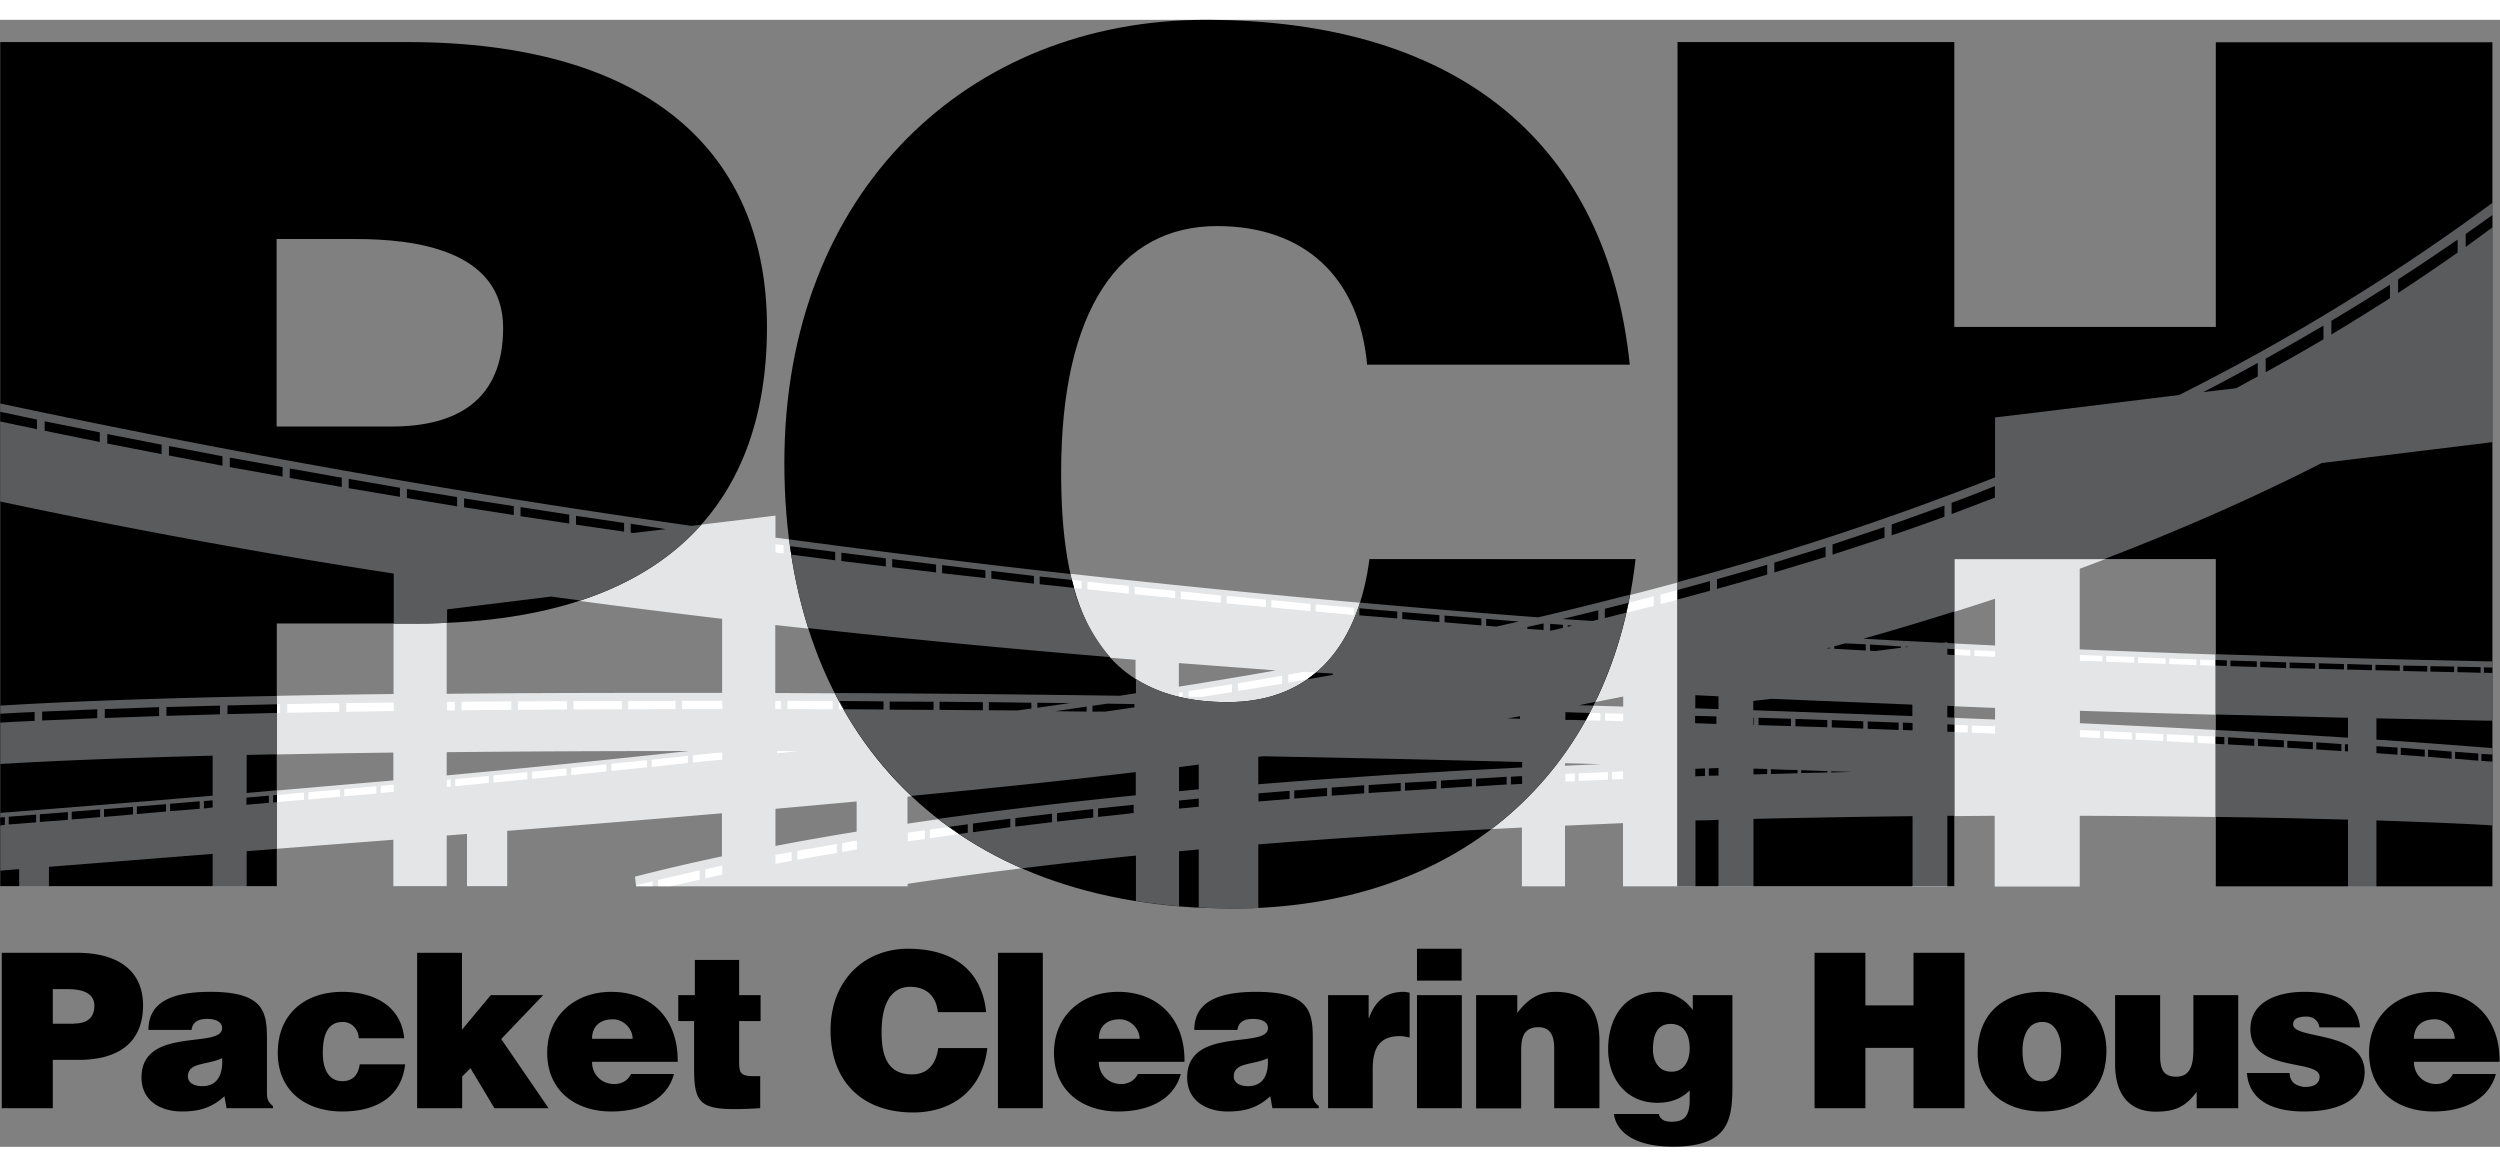 <svg xmlns="http://www.w3.org/2000/svg" width="462.91" height="216.025" version="1.1" viewBox="0 0 30.008 13.528">
 <rect x="0" y="0" width="30.008" height="13.528" fill="#808080" stroke="none"/>
 <title>Packet Clearing House logo</title>
 <g transform="matrix(.232 0 0 .232 -.183 -.125)">
  <path d="m120.91 23.48 8.83-1.09v-12.38l-0.55 0.4a111.37 111.37 0 0 1-15.66 9.54l-7.59 0.93-1.93 0.23v3.1a162.73 162.73 0 0 1-23.67 7.24 679.57 679.57 0 0 1-39.43-4.12v-1.14l-1.54 0.19-2.81 0.34a520.65 520.65 0 0 1-35.66-6.31l-0.1-0.02v5.07a361.41 361.41 0 0 0 20.35 3.73v6.23c-8.29 0.1-15.33 0.3-20.35 0.6v3.01h0.03c2.99-0.18 6.7-0.31 10.96-0.42v2.07c-3.57 0.3-7.23 0.6-11 0.88v3l0.99-0.08v0.89h1.52v-1.01l8.48-0.67v1.68h1.75v-1.82l3.45-0.27 4.16-0.32v2.4h2.76v-2.62l1.05-0.08v2.7h2.08v-2.86c3.8-0.3 7.5-0.6 11.11-0.91v2.23c-1.56 0.33-3.06 0.68-4.5 1.05l0.06 0.5h14.05v-0.13c3.8-0.57 7.75-1.05 11.8-1.46v2.35c0.72 0.12 1.46 0.2 2.22 0.27v-2.84l1.03-0.1v3.02a32.79 32.79 0 0 0 3.08 0v-3.28c4.54-0.37 9.12-0.65 13.65-0.87v3.04h2.23v-3.14l3-0.13v3.27h3.73v-3.4l1.2-0.03v3.43h1.8v-3.47c2.82-0.07 5.57-0.11 8.23-0.14v3.62h1.81v-3.64l2.46-0.02v3.66h4.4v-3.66c5.37 0.02 10.1 0.1 13.87 0.21v3.45h1.47v-3.4c2.42 0.08 4.36 0.16 5.7 0.24l0.3 0.01v-4l-0.24-0.01c-1.82-0.15-3.75-0.29-5.76-0.42v-1.1l5.71 0.11h0.29v-3.07h-0.27c-7.14-0.13-14.16-0.34-21.07-0.63v-4.17c4.3-1.6 8.46-3.4 12.5-5.45m-99.75 16.4-7.61 0.66v-1.97c2.39-0.05 4.94-0.1 7.61-0.13v1.43m2.76-0.25v-1.2c3.95-0.04 8.14-0.06 12.51-0.06-4.02 0.44-8.18 0.86-12.5 1.26m14.24-4.27c-5 0-9.78 0-14.25 0.05v-4.35l5.38-0.66c2.89 0.4 5.84 0.77 8.87 1.13v3.83m6.96 7.18c-1.43 0.23-2.84 0.48-4.2 0.74v-1.92l4.2-0.38v1.56m14.43-1.86c-4.05 0.4-8 0.88-11.8 1.45v-1.4c4.04-0.38 7.97-0.8 11.8-1.25v1.2m0-5.28-0.82 0.13c-6.09-0.08-12.08-0.14-17.82-0.16v-3.52c5.94 0.66 12.14 1.27 18.64 1.8v1.75m3.26 4.97-1.02 0.09v-1.26l1.02-0.12v1.28m-1.02-5.32v-1.22l5.02 0.38c-1.65 0.29-3.32 0.57-5.02 0.84m17.75 4.19c-4.53 0.22-9.12 0.5-13.65 0.87v-1.42c0.08 0 0.16-0.02 0.23-0.03 4.48 0.08 8.97 0.18 13.42 0.3v0.28m2.23-0.1v-0.13l1.85 0.05-1.85 0.08m3-3.06-2.28-0.07a220 220 0 0 0 2.29-0.45v0.52m4.92 0.14c-0.4 0-0.79-0.02-1.19-0.03v-0.69l1.2 0.06v0.66m10.03 0.36c-2.69-0.11-5.43-0.2-8.22-0.3v-0.48l0.93-0.11 7.3 0.3v0.59m4.27 0.17-2.46-0.1v-0.6l2.46 0.1v0.6m0-3.83-2.46-0.12v-0.04l-0.27 0.03a654.6 654.6 0 0 1-4.09-0.21c2.32-0.65 4.58-1.34 6.82-2.08v2.42m18.26 3.75v1.03c-4.27-0.28-8.94-0.53-13.87-0.76v-0.64c4.5 0.14 9.13 0.26 13.87 0.37z" fill="#e4e5e6"/>
  <g fill="#fff">
   <path d="m34.51 38.82v0.37l1.87-0.2v-0.37l-1.87 0.2m2.13-0.22v0.37c0.64-0.07 1.27-0.14 1.52-0.15v-0.37c-0.25 0-0.88 0.08-1.52 0.14m28.2-3.73v0.4l2.28-0.37v-0.42l-2.28 0.4m-56.97 6.37v0.39l1.51-0.13v-0.38l-1.51 0.12m5.24-0.44v0.39l1.58-0.14v-0.37l-1.58 0.13m-1.77 0.15v0.38l1.56-0.13v-0.38l-1.56 0.13m-5.17 0.42v0.4l1.5-0.13v-0.39l-1.5 0.12m3.42-0.28v0.38l1.53-0.12v-0.39l-1.53 0.13m-8.35 0.67v0.4l1.42-0.11v-0.4l-1.43 0.11m3.27-0.26v0.4l1.47-0.12v-0.4l-1.47 0.12m-3.7 0.29v0.42l0.24-0.03v-0.4l-0.24 0.02m2.05-0.17v0.4l1.45-0.11v-0.4l-1.44 0.11m12.05-0.98v0.37l1.61-0.14v-0.37l-1.6 0.14m11.4-1.03v0.37l1.75-0.17v-0.37l-1.75 0.17m2-0.19v0.37l1.78-0.18v-0.36l-1.78 0.17m4.1-0.41v0.37l1.84-0.19v-0.37l-1.84 0.19m-8.08 0.79v0.37l1.74-0.17v-0.36l-1.74 0.16m6.01-0.58v0.37l1.81-0.18v-0.37l-1.8 0.18m-13.62 1.26v0.38l1.64-0.15v-0.37l-1.64 0.14m7.17-0.64v0.37l0.2-0.02v-0.37l-0.2 0.02m-5.31 0.48v0.37l1.66-0.14v-0.38l-1.66 0.15m1.89-0.17v0.37l0.67-0.06v-0.37l-0.67 0.06m63.33-9.16v0.48c0.85-0.2 1.7-0.42 2.53-0.63v-0.5c-0.84 0.23-1.68 0.44-2.53 0.65m41.04-17.04v0.7c1.04-0.68 2.06-1.37 3.08-2.09v-0.67c-1.02 0.7-2.05 1.39-3.08 2.06m-35.24 15.51v0.5c0.88-0.24 1.75-0.49 2.6-0.74v-0.51c-0.85 0.26-1.72 0.5-2.6 0.75m12.14-3.37 2.24-0.85v-0.6c-0.74 0.3-1.48 0.59-2.24 0.87v0.58m19.65-10v0.71c1.02-0.61 2.03-1.24 3.03-1.88v-0.7c-1 0.64-2.01 1.26-3.03 1.87m-25.81 11.57v0.53l2.69-0.88v-0.55l-2.69 0.9m19.16-7.88 1.72-0.2 1.12-0.61v-0.7c-0.93 0.52-1.88 1.03-2.84 1.52m-16.1 6.84v0.56c0.92-0.31 1.83-0.63 2.73-0.96v-0.58l-2.73 0.98m-11.96 3.63v0.49l2.56-0.68v-0.5l-2.56 0.69m43.04-19.64-1.38 0.98v0.67l1.38-1.01v-0.65m-11.73 7.44v0.7c1.01-0.55 2-1.12 2.99-1.7v-0.71c-0.99 0.58-1.98 1.15-2.99 1.71m-25.42 10.55v0.51l2.65-0.8v-0.53l-2.65 0.82m-24.33 5.65-0.82 0.15v0.41l2.3-0.4v-0.08l-1.48-0.08m14.92-2.63 0.3-0.07v-0.48l-1.85 0.45 1.55 0.1m-3.69 0.38h0.07v-0.02l-0.07 0.02m0.32-0.07v0.1l0.84 0.06v-0.34h-0.01l-0.83 0.18m1.18-0.15v0.34h0.05l0.44-0.1 0.17-0.04v-0.16l-0.66-0.05m0.91 0.07v0.08l0.25-0.06-0.25-0.02m-69.22-8.67v0.49l2.73 0.5v-0.5l-2.73-0.49m-6.34-1.23v0.5l2.81 0.55v-0.49l-2.81-0.55m3.19 0.63v0.48l2.77 0.53v-0.49l-2.77-0.53m6.25 1.16v0.49l2.69 0.47v-0.48l-2.7-0.48m14.82 2.45v0.46l2.49 0.36v-0.45l-2.5-0.37m2.84 0.87 0.12 0.02 1.7-0.2-1.82-0.28v0.46m-5.7-1.32v0.47l2.52 0.38v-0.46l-2.52-0.39m-8.89-1.45v0.47l2.65 0.45v-0.47l-2.65-0.46m-15.73-2.99v0.5l2.85 0.58v-0.5l-2.85-0.57m18.74 3.49v0.48l2.6 0.43v-0.48l-2.6-0.42m2.96 0.49v0.46l2.57 0.4v-0.46l-2.57-0.4m-24-4.47v0.49l1.9 0.4v-0.5l-1.9-0.4m53.78 8.52v0.4l2.17 0.23v-0.4l-2.17-0.23m-2.5-0.29v0.4c0.73 0.1 1.47 0.18 2.2 0.26v-0.4l-2.2-0.26m4.97 0.55v0.4l2.14 0.23v-0.4l-2.14-0.22m2.44 0.26v0.39l2.1 0.2v-0.38l-2.1-0.21m-9.96-1.12v0.42l2.24 0.25v-0.4l-2.24-0.27m-7.87-0.99v0.44l2.34 0.3v-0.43l-2.34-0.3m-0.75-0.1v0.43l0.42 0.05v-0.43l-0.42-0.05m3.41 0.44v0.43l2.31 0.28v-0.42l-2.31-0.29m2.63 0.33v0.42l2.27 0.27v-0.41l-2.27-0.28m14.93 1.67v0.39l2.08 0.2v-0.38l-2.08-0.21m11.46 1.07v0.36l1.92 0.16v-0.36l-1.92-0.16m-4.48-0.4v0.37l1.99 0.18v-0.37l-1.99-0.18m-2.29-0.21v0.37l2.02 0.19v-0.37l-2.02-0.2m4.55 0.42v0.37l1.96 0.17v-0.37c-0.66-0.05-1.3-0.1-1.96-0.17m6.56 0.91 0.53 0.04 1.16-0.26-1.69-0.14v0.36m-2.15-0.53v0.35l1.9 0.16v-0.36l-1.9-0.15m-11.28-1.01v0.38l2.04 0.19v-0.38l-2.04-0.2m65.05 3.98 0.44 0.01v-0.28l-0.44-0.01v0.28m-19.54-0.87v0.3l1.45 0.05v-0.3l-1.45-0.05m1.65 0.07v0.29l1.42 0.05v-0.29l-1.42-0.05m1.61 0.06v0.29l1.4 0.05v-0.29l-1.4-0.05m6.06 0.2v0.3l-1.34-0.05v-0.29l1.34 0.04m-2.89-0.09v0.29l1.36 0.04v-0.29l-1.36-0.04m3.06 0.11v0.28l1.32 0.03v-0.28l-1.32-0.04m-4.63-0.15v0.29l1.38 0.04v-0.29l-1.38-0.04m-6.22-0.24v0.3c0.39 0 0.78 0.02 1.16 0.04v-0.3l-1.16-0.04m19.53 0.61v0.28l1.2 0.03v-0.29l-1.2-0.02m-1.4-0.03v0.28l1.23 0.03v-0.29l-1.23-0.02m-2.84-0.07v0.28l1.26 0.03v-0.28l-1.26-0.03m-1.46-0.04v0.29c0.43 0 0.85 0.02 1.28 0.03v-0.28l-1.28-0.04m2.9 0.08v0.28l1.24 0.03v-0.29l-1.24-0.02m-4.37-0.12v0.29l1.3 0.03v-0.28l-1.3-0.04m-17.82-0.38 1.07 0.05v-0.3l-1.07-0.05v0.3m-1.39-0.37v0.3l1.18 0.06v-0.3l-1.18-0.06m-4.01-0.21v0.31l0.25 0.02 1.35-0.17v-0.07l-1.6-0.1m1.83 0.11v0.03l0.2-0.02-0.2-0.01m-3.11-0.17-0.57 0.15v0.13l1.63 0.09v-0.32l-1.06-0.05m-0.96 0.26h0.17v-0.04c-0.06 0-0.11 0.02-0.17 0.04m-15.87 3.51v0.13l-0.65-0.02 0.65-0.11m5.34 0.26-0.94-0.03v-0.38l0.94 0.02v0.39m-1.18-0.42v0.39l-1.81-0.05v-0.39l1.81 0.05m6 0.17v0.39l-1.1-0.04v-0.38l1.1 0.03m14.42 0.89-1.2-0.05v-0.37l1.2 0.04v0.38m-1.41-0.43v0.37c-0.35 0-0.7-0.02-1.05-0.04v-0.37l1.05 0.04m-83.9-0.7v-0.45l2.46-0.03v0.44l-2.46 0.04m-16.12 0.01v0.46c-0.78 0.04-1.07 0.04-1.78 0.09v-0.46c0.7-0.05 1-0.05 1.78-0.09m13.07 0.04v-0.45l2.69-0.05v0.45l-2.69 0.05m-3.1 0.07v-0.45l2.73-0.06v0.45l-2.73 0.06m-3.15 0.09v-0.46l2.77-0.07v0.45l-2.77 0.08m-3.19 0.1v-0.45l2.81-0.1v0.46l-2.8 0.1m-3.25 0.13v-0.46l2.85-0.12v0.46l-2.85 0.12m27.49-0.57v-0.44h2.5v0.43l-2.5 0.01m2.83-0.01v-0.43h2.45v0.42l-2.45 0.01m2.79-0.01v-0.43h2.08v0.43h-2.08m-8.49 0.04v-0.44l2.53-0.01v0.43l-2.53 0.02m-2.92 0.02v-0.44l2.57-0.02v0.44l-2.57 0.02m-0.35-0.44v0.45h-0.4v-0.44h0.4m27.63 0.43v-0.42l2.2 0.03v0.3l-0.72 0.1-1.48-0.01m-2.55-0.02v-0.42l2.24 0.02v0.42l-2.24-0.02m6.75-0.35-1.69-0.02v0.26l1.69-0.24m-9.33 0.34v-0.42l2.27 0.01v0.42l-2.27-0.01m-2.63-0.02v-0.42l2.3 0.01v0.42l-2.3-0.01m-2.99-0.43v0.42h-0.3v-0.42h0.3m0.33 0.42v-0.43l2.34 0.01v0.43l-2.34-0.01m54.03 0.95v-0.38l1.63 0.06v0.38l-1.63-0.06m1.86 0.07v-0.38l1.6 0.06v0.38l-1.6-0.06m1.82 0.06v-0.38l0.5 0.02v0.38l-0.5-0.02m-5.56-0.19v-0.38l1.66 0.06v0.37l-1.66-0.05m-1.91-0.06v-0.38l1.68 0.05v0.38l-1.68-0.05m-0.23-0.39v0.38h-0.03v-0.38h0.03m24.52 1.39v-0.37l1.36 0.08v0.36l-1.36-0.07m6.05 0.35v-0.36h0.16v0.37l-0.16-0.01m-4.5-0.27v-0.37l1.34 0.08v0.36l-1.34-0.07m1.52 0.09v-0.36l1.32 0.07v0.37l-1.32-0.08m2.8 0.17v-0.36l-1.3-0.09v0.37l1.3 0.08m-12.29-0.67v-0.36l1.45 0.07v0.37l-1.45-0.07m4.85 0.24v-0.37l1.38 0.07v0.37l-1.38-0.07m-3.21-0.17v-0.36l1.43 0.07v0.36l-1.43-0.07m-1.84-0.45v0.37l-1.04-0.05v-0.37l1.04 0.05m4.86 0.61v-0.37l-1.4-0.07v0.36l1.4 0.08m14.71 0.93v-0.37l-1.2-0.09v0.36l1.2 0.1m-2.77-0.21v-0.36l-1.25-0.1v0.37l1.25 0.09m-2.5-0.54v0.36l1.09 0.08v-0.37l-1.09-0.07m3.89 0.64v-0.36l-1.22-0.1v0.37l1.22 0.1m1.54 0.11v-0.36l0.57 0.03v0.37l-0.57-0.04m-36.95 0.42v0.26l-0.71 0.02v-0.3l0.71 0.02m4.37 0.15-1.06 0.03v-0.06l1.06 0.03m-43.27 2.39v0.44l1.9-0.23v-0.44l-1.9 0.23m4.28-0.5v0.44l1.84-0.2v-0.43l-1.84 0.19m-6.47 0.78v0.45l1.93-0.26v-0.44l-1.93 0.25m41.28-2.81v0.25l1.38-0.04v-0.17c-0.46 0-0.92-0.02-1.38-0.04m-36.93 2.27v0.44l1.87-0.21v-0.44l-1.87 0.21m39.86-2.17v0.07l-1.36 0.03v-0.15l1.36 0.05m-54.43 4.33v0.46l0.84-0.15v-0.46l-0.84 0.15m-3.63 1.22 0.88-0.2v-0.47l-0.88 0.2v0.47m4.76-1.43v0.47c0.67-0.13 1.36-0.25 2.05-0.36v-0.46l-2.05 0.35m6.86-1.1v0.45l1.96-0.28v-0.44l-1.95 0.27m-1.15 0.16v0.45l0.88-0.12v-0.45l-0.88 0.12m-3.4 1 0.76-0.13v-0.46l-0.76 0.13v0.46m37.42-4.04v0.4l0.49-0.02v-0.4l-0.49 0.02m-8.3 0.46v0.41l1.63-0.1v-0.4l-1.63 0.09m5.48 0.09 0.58-0.03v-0.4c-0.2 0-0.39 0.02-0.58 0.03v0.4m-1.8-0.3v0.4l1.58-0.1v-0.4l-1.58 0.1m-5.56 0.33v0.41l1.66-0.1v-0.42l-1.66 0.11m3.74-0.23v0.4l1.6-0.1v-0.4l-1.6 0.1m-7.59 0.51v0.42l1.7-0.14v-0.41l-1.7 0.13m-5.96 0.94 1.02-0.1v-0.42l-1.02 0.1v0.42m26.71-2.06v0.39l0.5-0.02v-0.39l-0.5 0.02m0.7 0.36 0.5-0.01v-0.39l-0.5 0.02v0.38m-5.01 0.19 0.57-0.02v-0.4l-0.57 0.03v0.4m-18.29 0.71v0.42l1.61-0.13v-0.42l-1.62 0.13m16.58-1.04v0.4l1.51-0.07v-0.39l-1.51 0.06m-46.97 5.84 1.49-0.34v-0.48l-2.15 0.5v0.32h0.66m34.19-5.1v0.42l1.68-0.12v-0.42l-1.68 0.12m-35.14 5.1v-0.25l-0.84 0.2v0.05h0.84m27.43-10.04v0.24h-0.2v-0.21zm-6.59 0.99 1.62-0.24v0.26zm1.92 0.02h0.67l1.5-0.22v-0.18l-1.4-0.01-0.77 0.11zm-16.31 2.16 1.06-0.12h-1.07zm21.29-2.93v-0.29l2.24-0.36v0.41l-1.57 0.25z"/>
  </g>
  <path d="m87.58 45.36v-43.67h14.32v14.74h13.53v-14.73h14.31v43.67h-14.31v-16.93h-13.53v16.92zm-16.06-26.99c-0.42-4.55-3.28-7.16-7.76-7.16-5.03 0-8.07 4.31-8.07 12.74 0 6.13 1.33 11.89 8.61 11.89 4.61 0 6.8-3.21 7.34-7.4h13.77c-1.28 11.28-9.34 18.08-20.87 18.08-14.43 0-23.17-8.86-23.17-23.05 0-14.13 9.59-22.93 21.78-22.93 13.34 0 20.8 6.61 21.96 17.84h-13.61zm-70.72 26.99v-43.67h21.05c12.56 0 18.62 5.76 18.62 14.74 0 9.4-5.58 15.34-18.14 15.34h-7.22v13.59h-14.31m20.26-23.78c3.33 0 5.76-1.33 5.76-5.1 0-4.06-4.61-4.6-7.64-4.6h-4.08v9.7h5.95z"/>
  <g fill="#5a5b5d">
   <path d="m15.12 43.43v-3.03l-1.57 0.14v-1.97l1.57-0.03v-3.02c-5.68 0.1-10.56 0.27-14.31 0.5v3.02h0.02c3-0.18 6.7-0.32 10.96-0.43v2.07c-3.56 0.3-7.22 0.6-10.98 0.89v2.99l0.97-0.08v0.89h1.54v-1.01l8.47-0.67v1.68h1.76v-1.82l1.57-0.12m6.04-11.65h1.18c0.54 0 1.06-0.02 1.58-0.04v-0.7l5.38-0.66 1.52 0.2c2.65-0.87 4.72-2.2 6.26-3.92l-0.52 0.06a520.65 520.65 0 0 1-35.66-6.31l-0.1-0.02v5.07a363.22 363.22 0 0 0 20.36 3.73v2.59"/>
  </g>
  <path d="m7.87 41.24v0.39l1.51-0.13v-0.38l-1.51 0.12m5.67-0.47v0.38l1.16-0.1v-0.37l-1.16 0.1m-2.2 0.18v0.38c0.52-0.04-0.07 0 0.45-0.05v-0.37l-0.45 0.04m-5.17 0.42v0.4l1.5-0.13v-0.39l-1.5 0.12m3.42-0.28v0.38l1.53-0.12v-0.39l-1.53 0.13m-8.35 0.67v0.4l1.42-0.11v-0.4l-1.43 0.11m3.27-0.26v0.4l1.47-0.12v-0.4l-1.47 0.12m-3.7 0.29v0.42l0.24-0.03v-0.4l-0.24 0.02m2.05-0.17v0.4l1.45-0.11v-0.4l-1.44 0.11m9.82-18.45v0.49l2.73 0.49v-0.49l-2.73-0.49m-6.34-1.22v0.49l2.81 0.55v-0.49l-2.81-0.55m3.19 0.63v0.48l2.77 0.53v-0.49l-2.77-0.53m6.25 1.16v0.49l2.69 0.47v-0.48l-2.7-0.48m14.82 2.45v0.46l2.49 0.36v-0.45l-2.5-0.37m2.84 0.87 0.12 0.02 1.7-0.2-1.82-0.28v0.46m-5.7-1.32v0.47l2.52 0.38v-0.46l-2.52-0.39m-8.89-1.45v0.47l2.65 0.45v-0.47l-2.65-0.46m-15.73-2.99v0.5l2.85 0.58v-0.5l-2.85-0.57m18.74 3.49v0.48l2.6 0.43v-0.48l-2.6-0.42m2.96 0.49v0.46l2.57 0.4v-0.46l-2.57-0.4m-24-4.47v0.49l1.9 0.4v-0.5l-1.9-0.4m1.78 15.53v0.46c-0.79 0.04-1.07 0.04-1.78 0.09v-0.46c0.7-0.05 1-0.05 1.78-0.09m6.82 0.2v-0.46l2.77-0.07v0.45l-2.77 0.08m-3.19 0.1v-0.45l2.81-0.1v0.46l-2.8 0.1m-3.25 0.13v-0.46l2.85-0.12v0.46l-2.85 0.12m12.15-0.84-2.56 0.06v0.45l2.56-0.06v-0.45m0 4.69-0.2 0.02v0.37c0.07 0 0.13 0 0.2-0.02v-0.37"/>
  <g fill="#5a5b5d">
   <path d="m42.6 32.01c5.02 0.55 10.21 1.05 15.62 1.5a9.32 9.32 0 0 1-2.05-4.3c-4.93-0.55-9.78-1.15-14.55-1.79 0.2 1.62 0.53 3.15 0.99 4.59"/>
   <path d="m80.34 31.45c-3.1-0.23-6.15-0.49-9.19-0.76-0.97 3.03-3.1 5.15-6.85 5.15-2 0-3.55-0.44-4.74-1.2v0.74l-0.83 0.13c-5.01-0.07-9.95-0.12-14.75-0.14a19.32 19.32 0 0 0 3.97 5.32c3.97-0.38 7.83-0.78 11.6-1.23v1.2c-3.5 0.35-6.91 0.76-10.22 1.22a20.06 20.06 0 0 0 4.33 2.56c1.94-0.24 3.9-0.46 5.9-0.66v2.35c0.72 0.11 1.46 0.2 2.23 0.27v-2.84l1.02-0.1v3.01h0.02l0.69 0.03 1.02 0.02c0.46 0 0.9-0.01 1.35-0.03v-3.29c4.01-0.32 8.05-0.58 12.06-0.79 2.2-1.67 4-3.82 5.28-6.39l-0.75-0.02 0.84-0.17a21.6 21.6 0 0 0 1.8-5.55c-1.56 0.4-3.15 0.8-4.78 1.18"/>
  </g>
  <path d="m62.81 40.35-1.02 0.1v-1.25l1.02-0.13v1.28m16.73-1.13c-4.53 0.22-9.12 0.5-13.65 0.87v-1.42l0.23-0.03c4.48 0.08 8.97 0.18 13.42 0.3v0.28m3.64-7.58 0.3-0.07v-0.48l-1.85 0.45 1.55 0.1m-3.69 0.38h0.07v-0.02l-0.07 0.02m0.32-0.07v0.1l0.84 0.06v-0.34h-0.01l-0.83 0.18m1.18-0.15v0.34h0.05l0.44-0.1 0.17-0.04v-0.16l-0.66-0.05m0.91 0.07v0.08l0.25-0.06-0.25-0.02m-29.82-2.81v0.4c0.74 0.1 1.47 0.18 2.2 0.26v-0.4l-2.2-0.26m-2.55-0.3v0.42l2.24 0.25v-0.4l-2.24-0.27m-5.21-0.64v0.43l2.3 0.28v-0.42l-2.3-0.29m2.63 0.33v0.42l2.27 0.27v-0.41l-2.27-0.28m26.39 2.74v0.36l1.92 0.16v-0.36l-1.92-0.16m-2.22-0.2v0.37l1.96 0.16v-0.36c-0.66-0.05-1.3-0.1-1.96-0.17m6.56 0.91 0.53 0.04 1.16-0.26-1.69-0.14v0.36m-2.15-0.53v0.35l1.9 0.16v-0.36l-1.9-0.15m3.9 5.21v0.13l-0.65-0.02 0.65-0.11m-27.48-0.31v-0.42l2.2 0.03v0.3l-0.72 0.1-1.48-0.01m-2.55-0.02v-0.42l2.24 0.02v0.42l-2.24-0.02m6.75-0.35-1.69-0.02v0.26l1.69-0.24m-9.33 0.34v-0.42l2.27 0.01v0.42l-2.27-0.01m6.5 5.61v0.44l1.9-0.23v-0.44l-1.9 0.23m4.28-0.5v0.44l1.84-0.2v-0.43l-1.84 0.19m-6.47 0.78v0.45l1.93-0.26v-0.44l-1.93 0.25m4.35-0.54v0.44l1.87-0.21v-0.44l-1.87 0.21m18-1.57v0.41l1.63-0.1v-0.4l-1.63 0.09m5.48 0.09 0.58-0.03v-0.4c-0.2 0-0.39 0.02-0.58 0.03v0.4m-1.8-0.3v0.4l1.58-0.1v-0.4l-1.58 0.1m-5.56 0.33v0.41l1.66-0.1v-0.42l-1.66 0.11m3.74-0.23v0.4l1.6-0.1v-0.4l-1.6 0.1m-7.59 0.51v0.42l1.7-0.14v-0.41l-1.7 0.13m-5.96 0.94 1.02-0.1v-0.42l-1.02 0.1v0.42m4.11-0.79v0.42l1.61-0.13v-0.42l-1.62 0.13m3.8-0.3v0.42l1.68-0.12v-0.42l-1.68 0.12m-14.3-3.95 1.62-0.24v0.26zm1.92 0.02h0.67l1.5-0.22v-0.17l-1.4-0.02-0.77 0.11zm26.51-5.32v0.48l1.1-0.28 0.12-0.51-1.22 0.31m-2.04 5.35v0.4c0.35 0 0.7 0 1.05 0.02l0.2-0.38-1.25-0.04m-31.36 6.3 0.44-0.06v-0.44l-0.96 0.13 0.52 0.37m-5.96-6.45 2.04 0.01v-0.42l-2.28-0.02 0.24 0.43m-0.46-8.14-2.33-0.3 0.06 0.44 2.27 0.29zm12.25 1.45-1.67-0.18v0.4l1.78 0.19-0.11-0.41m12.17 5.14 1.33-0.23v-0.07l-0.87-0.05-0.46 0.35"/>
  <g fill="#5a5b5d">
   <path d="m129.44 42.2 0.3 0.02v-4l-0.24-0.02c-1.82-0.14-3.74-0.29-5.76-0.42v-1.1l5.72 0.12h0.28v-3.07h-0.27c-4.73-0.1-9.4-0.22-14.05-0.37v3.12l6.85 0.17v1.03c-2.19-0.14-4.47-0.27-6.85-0.4v4.5c2.53 0.03 4.84 0.08 6.85 0.14v3.44h1.47v-3.4c2.42 0.08 4.36 0.16 5.7 0.24"/>
   <path d="m101.9 41.72v-5.08l-0.36-0.01v-0.6l0.36 0.02v-3.25l-0.36-0.02v-0.04l-0.26 0.03a654.6 654.6 0 0 1-4.09-0.21c1.6-0.45 3.16-0.92 4.71-1.41v-2.71h7.76c3.86-1.48 7.6-3.11 11.25-4.97l8.83-1.08v-12.38l-0.55 0.4a111.37 111.37 0 0 1-15.66 9.54l-7.59 0.93-1.93 0.23v3.1a151.23 151.23 0 0 1-16.42 5.42v15.73h0.92v-3.4c0.4 0 0.8-0.01 1.19-0.03v3.43h1.81v-3.48c2.82-0.06 5.57-0.11 8.23-0.14v3.62h1.8v-3.64h0.36"/>
  </g>
  <path d="m89.7 36.2-1.2-0.04v-0.68l1.2 0.06v0.66m10.03 0.36-8.23-0.3v-0.48l0.93-0.11 7.3 0.3v0.59m25.13-22.59v0.7c1.04-0.68 2.06-1.37 3.08-2.09v-0.67c-1.02 0.7-2.04 1.39-3.08 2.06m-35.24 15.51v0.5c0.88-0.24 1.75-0.49 2.6-0.74v-0.51a171 171 0 0 1-2.6 0.75m12.14-3.37 2.24-0.85v-0.6c-0.74 0.3-1.48 0.59-2.24 0.87v0.58m19.65-10v0.71c1.02-0.61 2.03-1.24 3.03-1.88v-0.7c-1 0.64-2.01 1.26-3.03 1.87m-25.81 11.57v0.53l2.69-0.88v-0.55l-2.69 0.9m19.16-7.88 1.72-0.2 1.12-0.61v-0.7c-0.94 0.52-1.88 1.03-2.84 1.52m-16.1 6.84v0.56c0.92-0.31 1.83-0.63 2.73-0.96v-0.58l-2.73 0.98m31.08-16.01-1.38 0.98v0.67l1.38-1.01v-0.65m-11.73 7.44v0.7c1-0.55 2-1.12 2.99-1.7v-0.71c-0.99 0.58-1.98 1.15-2.99 1.71m-25.42 10.55v0.51l2.65-0.8v-0.53l-2.65 0.82m36.71 5.7 0.44 0.01v-0.28l-0.44-0.01v0.28m-10.23-0.54v0.3l-1.34-0.05v-0.29l1.34 0.04m-2.88-0.09v0.29l1.36 0.04v-0.29l-1.36-0.04m3.06 0.11v0.28l1.32 0.03v-0.28l-1.32-0.04m8.68 0.22v0.28l1.2 0.03v-0.29l-1.2-0.02m-1.4-0.03v0.28l1.23 0.03v-0.29l-1.23-0.02m-2.84-0.07v0.28l1.26 0.03v-0.28l-1.26-0.03m-1.46-0.04v0.29c0.43 0 0.85 0.02 1.28 0.03v-0.28l-1.28-0.04m2.9 0.08v0.28l1.24 0.03v-0.29l-1.24-0.02m-4.37-0.12v0.29l1.3 0.03v-0.28l-1.3-0.04m-23.22-0.96v0.31l0.25 0.02 1.35-0.17v-0.07l-1.6-0.1m1.83 0.11v0.03l0.2-0.02-0.2-0.01m-3.11-0.17-0.57 0.15v0.13l1.63 0.09v-0.32l-1.06-0.05m-0.96 0.26h0.17v-0.04c-0.06 0-0.11 0.02-0.17 0.04m-5.71 3.52v0.39l-1.1-0.04v-0.38l1.1 0.03m5.97 0.57v-0.38l1.63 0.06v0.38l-1.63-0.06m1.86 0.07v-0.38l1.6 0.06v0.38l-1.6-0.06m1.82 0.06v-0.38l0.5 0.02v0.38l-0.5-0.02m-5.56-0.19v-0.38l1.65 0.06v0.37l-1.65-0.05m-1.91-0.06v-0.38l1.68 0.05v0.38l-1.68-0.05m-0.23-0.39v0.38h-0.03v-0.38h0.03m24.52 1.39v-0.37l1.36 0.08v0.36l-1.36-0.07m6.05 0.35v-0.36h0.16v0.37l-0.16-0.01m-4.5-0.27v-0.37l1.34 0.08v0.36l-1.34-0.07m1.52 0.09v-0.36l1.32 0.07v0.37l-1.32-0.08m2.8 0.17v-0.36l-1.3-0.09v0.37l1.3 0.08m7.08 0.5v-0.37l-1.2-0.09v0.36l1.2 0.1m-2.77-0.21v-0.36l-1.24-0.1v0.37l1.24 0.09m-2.5-0.54v0.36l1.09 0.08v-0.37l-1.09-0.07m3.89 0.64v-0.36l-1.22-0.1v0.37l1.22 0.1m1.54 0.11v-0.36l0.57 0.03v0.37l-0.57-0.04m-36.95 0.42v0.26l-0.71 0.02v-0.3l0.71 0.02m4.37 0.15-1.06 0.03v-0.06l1.06 0.03m-4.18-0.14v0.25l1.38-0.04v-0.17c-0.46 0-0.92-0.02-1.38-0.04m2.93 0.1v0.07l-1.36 0.03v-0.15l1.36 0.05m-6.84-0.12v0.39l0.5-0.02v-0.39l-0.5 0.02m0.7 0.36 0.5-0.01v-0.39l-0.5 0.02v0.38m-1.62-9.12 1.68-0.45v-0.5l-1.68 0.46v0.5m14.32 2.56-0.36-0.02v0.3l0.36 0.03v-0.31m0 3.91-0.36-0.02v0.38l0.36 0.01v-0.37m13.52 0.99 0.45 0.02v-0.37l-0.45-0.02v0.37m0-4.05 0.58 0.02v-0.29l-0.58-0.02v0.3m-114.54 22.89v-8.04h3.88c2.31 0 3.43 1.06 3.43 2.72 0 1.72-1.03 2.82-3.34 2.82h-1.33v2.5h-2.64m3.73-4.38c0.62 0 1.06-0.24 1.06-0.93 0-0.75-0.84-0.85-1.4-0.85h-0.75v1.79h1.1zm7.9 4.38-0.11-0.62c-0.66 0.61-1.33 0.79-2.2 0.79-1.1 0-2.09-0.55-2.09-1.76 0-2.66 4.17-1.46 4.17-2.55 0-0.42-0.52-0.48-0.76-0.48-0.33 0-0.76 0.07-0.82 0.57h-2.23c0-1.24 0.88-1.97 3.2-1.97 2.76 0 2.93 1.03 2.93 2.43v2.73c0 0.34 0.01 0.5 0.31 0.75v0.11h-2.4m-0.23-2.59c-0.76 0.37-1.77 0.2-1.77 0.95 0 0.3 0.28 0.5 0.74 0.5 0.82 0 1.08-0.64 1.03-1.45zm7.07-1.03a0.88 0.88 0 0 0-0.25-0.6 0.78 0.78 0 0 0-0.6-0.24c-0.87 0-1.01 0.9-1.01 1.6 0 0.88 0.33 1.46 1.01 1.46 0.6 0 0.84-0.4 0.9-0.87h2.35c-0.1 0.88-0.5 1.5-1.1 1.89-0.57 0.38-1.33 0.55-2.15 0.55-1.89 0-3.34-1.06-3.34-3.04 0-2 1.4-3.15 3.34-3.15 1.56 0 3.04 0.67 3.2 2.4h-2.35m5.35 1.98v1.64h-2.33v-8.04h2.32v3.98l1.49-1.79h2.71l-2.17 2.27 2.45 3.58h-2.8l-1.24-2.07zm6.72-0.76c0 0.7 0.53 1.15 1.15 1.15 0.37 0 0.7-0.17 0.87-0.52h2.22c-0.4 1.46-1.87 1.94-3.24 1.94-1.87 0-3.32-1.08-3.32-3.04 0-1.92 1.44-3.15 3.31-3.15 2.17 0 3.48 1.5 3.44 3.62h-4.43m2.1-1.19c0-0.53-0.47-1.01-1.02-1.01-0.7 0-1.08 0.39-1.08 1.01zm6.6 3.59c-3.05 0.17-3.42-0.04-3.42-2.06v-2.45h-0.82v-1.34h0.86v-1.82h2.29v1.82h1.11v1.34h-1.11v2.12c0 0.54 0.07 0.73 0.72 0.73h0.37v1.66m9.19-4.97c-0.08-0.83-0.6-1.31-1.43-1.31-0.93 0-1.48 0.79-1.48 2.34 0 1.13 0.24 2.19 1.58 2.19 0.85 0 1.25-0.6 1.35-1.36h2.54c-0.24 2.08-1.72 3.33-3.84 3.33-2.66 0-4.27-1.63-4.27-4.25 0-2.6 1.76-4.22 4-4.22 2.47 0 3.84 1.22 4.05 3.28h-2.5m3.11-3.07h2.32v8.04h-2.32zm5.22 5.64c0 0.7 0.54 1.15 1.15 1.15 0.37 0 0.7-0.17 0.87-0.52h2.22c-0.4 1.46-1.87 1.94-3.23 1.94-1.88 0-3.33-1.08-3.33-3.04 0-1.92 1.44-3.15 3.31-3.15 2.17 0 3.48 1.5 3.44 3.62h-4.43m2.11-1.19c0-0.53-0.48-1.01-1.03-1.01-0.69 0-1.08 0.39-1.08 1.01zm6.87 3.59-0.11-0.62c-0.66 0.61-1.33 0.79-2.2 0.79-1.1 0-2.1-0.55-2.1-1.76 0-2.66 4.18-1.46 4.18-2.55 0-0.42-0.52-0.48-0.76-0.48-0.33 0-0.76 0.07-0.82 0.57h-2.23c0-1.24 0.88-1.97 3.19-1.97 2.77 0 2.94 1.03 2.94 2.43v2.73c0 0.34 0 0.5 0.31 0.75v0.11h-2.4m-0.23-2.59c-0.76 0.37-1.77 0.2-1.77 0.95 0 0.3 0.28 0.5 0.74 0.5 0.81 0 1.08-0.64 1.02-1.45zm3.1-3.26h2.11v1.18h0.02c0.33-0.91 0.9-1.35 1.8-1.35 0.1 0 0.2 0.03 0.3 0.04v2.32c-0.15-0.02-0.32-0.07-0.48-0.07-0.95 0-1.43 0.45-1.43 1.71v2.02h-2.31v-5.85m4.59-2.4h2.32v1.65h-2.31v-1.65m0 8.25v-5.85h2.32v5.85zm3.07-5.85h2.12v0.92c0.53-0.7 1.1-1.09 1.98-1.09 1.54 0 2.27 0.9 2.27 2.52v3.5h-2.34v-3.1c0-0.57-0.15-1.09-0.81-1.09-0.72 0-0.9 0.46-0.9 1.2v3h-2.33v-5.86zm9.45 6.15c0 0.07 0.04 0.17 0.15 0.26 0.1 0.09 0.26 0.14 0.5 0.14 0.67 0 0.94-0.3 0.94-1.14v-0.48c-0.34 0.34-0.84 0.64-1.68 0.64-1.62 0-2.54-1.27-2.54-2.77 0-1.44 0.69-2.97 2.6-2.97 0.71 0 1.37 0.37 1.78 0.94v-0.77h2.05v4.71c0 1.75-0.2 3.13-3.08 3.13-2.07 0-2.94-0.83-3.05-1.69h2.33m-0.31-3.33c0 0.58 0.29 1.13 0.92 1.14 0.7 0.03 0.98-0.58 0.98-1.2 0-0.65-0.25-1.27-0.98-1.27-0.71 0-0.92 0.57-0.92 1.33zm8.36 3.03v-8.04h2.63v2.72h2.49v-2.72h2.64v8.04h-2.64v-3.12h-2.49v3.12zm11.76-6.02c2.07 0 3.34 1.22 3.34 3.04 0 2.15-1.45 3.15-3.33 3.15-1.87 0-3.33-1.03-3.33-3.03 0-2.03 1.34-3.16 3.32-3.16m-1 3.03c0 1.11 0.42 1.6 1 1.6 0.63 0 1-0.49 1-1.6 0-0.85-0.37-1.5-0.98-1.47-0.79 0-1.02 0.82-1.02 1.47zm11.16 2.99h-2.15v-0.85c-0.59 0.8-1.15 1.03-2.12 1.03-1.27 0-2.1-0.78-2.1-2.46v-3.57h2.33v3.16c0 0.8 0.28 1.06 0.83 1.06 0.67 0 0.89-0.5 0.89-1.4v-2.82h2.32zm2.66-1.82c0 0.23 0.09 0.41 0.24 0.54 0.15 0.1 0.35 0.18 0.58 0.18 0.35 0 0.73-0.12 0.73-0.53 0-0.94-3.58-0.19-3.58-2.46 0-1.5 1.55-1.93 2.77-1.93 1.27 0 2.77 0.3 2.9 1.84h-2.1a0.61 0.61 0 0 0-0.23-0.42 0.72 0.72 0 0 0-0.47-0.14c-0.4 0-0.66 0.12-0.66 0.4 0 0.82 3.7 0.28 3.7 2.47 0 1.21-1 2.04-3.15 2.04-1.34 0-2.82-0.41-2.94-1.99zm6.43-0.58c0 0.7 0.54 1.15 1.15 1.15 0.37 0 0.7-0.17 0.87-0.52h2.22c-0.4 1.46-1.87 1.94-3.23 1.94-1.88 0-3.33-1.08-3.33-3.04 0-1.92 1.44-3.15 3.31-3.15 2.17 0 3.48 1.5 3.44 3.62h-4.43m2.11-1.19c0-0.53-0.48-1.01-1.03-1.01-0.69 0-1.08 0.39-1.08 1.01z"/>
 </g>
</svg>